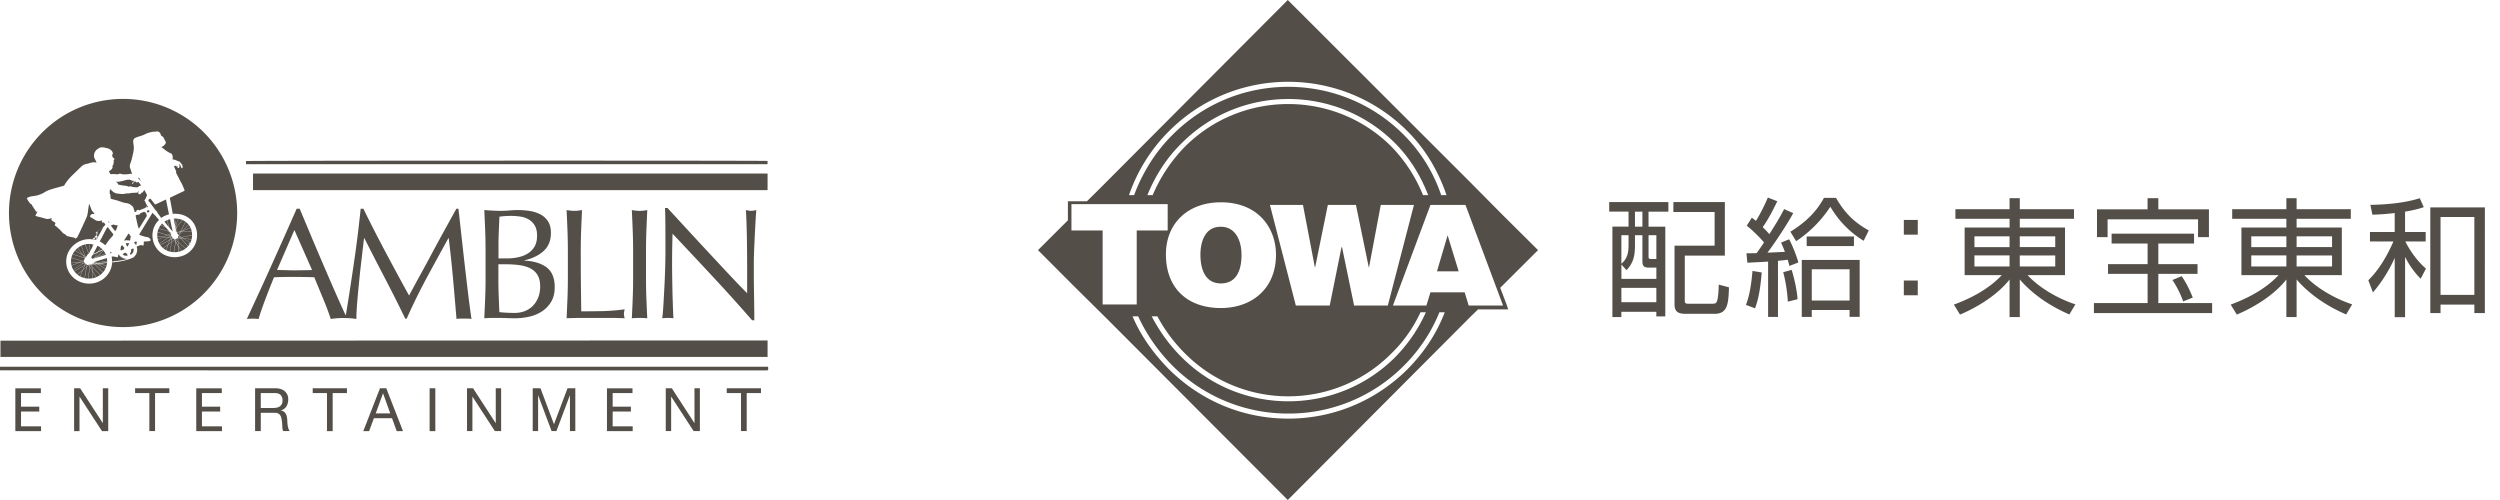 <svg xmlns="http://www.w3.org/2000/svg" width="150" height="30" fill="none" viewBox="0 0 150 30"><g fill="#534f48" clip-path="url(#a)"><path d="M46.055 10.414H15.181v.992h30.874zm-.002-.757c-.163-.03-31.19-.022-31.293.006v.19h31.293zM5.998 14.465l-.01.02.02.013q.146.076.272.186l.042.03q.077-.115.159-.229c.059-.079.119-.159.187-.23.046-.049.092-.095.122-.157.01-.024.011-.038-.005-.059q-.15-.19-.296-.384c-.006-.008-.013-.014-.027-.028a.1.1 0 0 0-.029.025 3 3 0 0 0-.103.173l-.157.3q-.084.172-.177.337m.82-.988q-.012-.005-.025 0l-.142.06.257.335c.093-.102.12-.23.16-.355a.5.5 0 0 1-.248-.04m-.18 1.725c.01.003.022.005.025.01q.014-.035.034-.075l-.1-.032q.024.048.043.097m.946.325a.1.1 0 0 0-.04.007q-.007.004-.017.013c-.016-.05-.045-.037-.074-.015q-.022-.047-.075-.025c-.002-.037-.019-.047-.044-.04l-.007.002-.019.009c.005-.054-.022-.058-.065-.043.018-.057-.016-.057-.058-.05.026-.055-.012-.055-.042-.056v-.045c-.002-.005-.02-.013-.026-.01a.04.04 0 0 0-.024.026l-.027.14c-.11-.01-.258-.069-.372-.04q.027.134.028.274v.026h.01s.017.01.027-.01c.01-.019.033-.006.033-.006l.014.007.02-.003.01-.006c.02-.02.039-.006.039-.006l.005.004.032-.005c.017-.018.036-.008.036-.008l.002.003q.019 0 .038-.005c.021-.02.043-.01.043-.01l.004.004.033-.006h.003c.028-.023.043-.006.043-.006l.029-.004.01-.006c.018-.017.035 0 .035 0h.002l.03-.004q.007-.002.012-.007c.026-.018.04-.006.04-.006s.018.012.032-.006c.016-.018.046-.004.046-.004s.02.011.035-.005c.015-.017.038-.008.038-.008s.003.01.022-.004c.02-.015.024-.009.024-.009s.021.005.035-.009c.013-.014.026-.01.046-.01q.017-.001.027-.005.007-.007.016-.013c0-.001-.006-.02-.01-.02m1.305-3.117c-.017-.025-.032-.043-.046-.063l-.073.111zm-.442-1.548c-.021-.045-.048-.089-.066-.135-.02-.055-.064-.051-.114-.062l.174.202zm-1.366.211c.09.018.18.04.272.055.116.022.24.01.35.07a.06.06 0 0 0 .047 0c.064-.03.122-.005.18.014a.4.4 0 0 0 .064.014c.078.007.155.016.233.019.024 0 .049-.02.072-.034.027-.016.05-.042.08-.055.026-.011.058-.011.094-.018l-.149-.198c-.019-.026-.034-.035-.064-.01-.042.038-.09.027-.123-.021l-.024-.032c-.03.018-.06.032-.085.053a.1.1 0 0 0-.033.055c-.006.038-.027.05-.068.057.006-.05.018-.09.059-.12q.039-.031.073-.066l-.009-.011c-.097.009-.124.011-.163-.017-.084-.064-.18-.04-.27-.036-.068.004-.133.038-.201.053a8 8 0 0 1-.299.064c-.026.005-.052 0-.078 0l-.08-.01c.045.057.123.083.12.175m-.503 2.264-.106-.068c.065.106.074.104.106.068m1.619 1.16c-.05.01-.117-.015-.145.057q.018.017.02.03c.003.007 0 .014.003.02l.004.005q.004.004.013.007c.025.007.025.028.025.028s-.006.019.017.032l.009.006.078-.027c-.073-.048.017-.106-.023-.156M6.64 11.871c.002.046.019.068.063.073q.024.004.047.01c.122.032.245.06.364.1.155.053.308.117.473.134a.5.5 0 0 1 .29.132l.028.021a.25.25 0 0 1 .109.152c.023.08.05.156.076.238l.097-.038c0-.018-.003-.034 0-.048.002-.01.01-.025.019-.03q.053-.017.114-.033c0 .05.024.048.058.032a7 7 0 0 1 .28-.114.27.27 0 0 0 .153-.152.08.08 0 0 0-.005-.055c-.017-.034-.041-.064-.058-.098-.024-.048-.018-.113-.08-.143-.003-.002-.002-.028.006-.037a1 1 0 0 0 .137-.286c.004-.012.01-.028.005-.039-.048-.096-.099-.19-.151-.29l-.117.148c-.009.012-.022.03-.032.03-.013 0-.024-.016-.04-.027q-.007.02-.01.038-.006.05-.054.063-.062.016-.104-.035-.03-.04-.005-.087l.025-.057-.016-.01c-.011.017-.027.031-.033.05-.012.029-.028.042-.062.045-.16.017-.323.002-.48.05-.012.003-.027-.004-.04-.004q-.06-.001-.118.004c-.074.01-.149.031-.223.032-.084.002-.168-.015-.252-.019a.54.54 0 0 1-.37-.16c-.04-.04-.084-.074-.128-.113l-.01.016c-.005.09-.036.178.004.274.03.07.03.155.036.234m2.357.277.353.48c.014.019.041.03.058.048q.019.02.03.046c.006.014.006.034.015.046q.042.061.086.118l.137.19q.21-.151.468-.215l-.182-.892-.045.02-.554.263c-.036.018-.06.014-.084-.017l-.21-.27c-.038-.047-.06-.051-.106-.02l-.018.014c-.04.017-.048.09-.015.12a.5.5 0 0 1 .067.07m-1.196 1.996a.16.16 0 0 0-.087-.135l-.273.427.014-.003c.017-.005.056-.007.056-.007s.017-.012.041-.006c.026.006.035-.007.035-.007.037-.008.042-.002.042-.002q-.001.001.004.01h.027l.004-.003a.04.04 0 0 1 .05 0q0 .002.013.01l.016.003q.004 0 .007-.002c.02-.009.027 0 .038.008l.016.009.048-.296-.052-.008m.787-1.413q-.054.02-.107.046c-.03.015-.082.011-.073.069q-.002.006-.009.009c-.038.012-.08.04-.114.03-.05-.013-.08.012-.118.026-.01.004-.023.026-.022.038q.011.076.03.152.048.228.101.455c.013.053.037.104.06.162.012-.013.017-.017.02-.022l.447-.717c.006-.009.011-.023.009-.032-.012-.05-.022-.102-.042-.148a.14.14 0 0 0-.185-.068m.235-.04c0 .035.028.058.066.058.042 0 .083-.04.083-.079 0-.032-.03-.06-.065-.06-.043 0-.086.041-.084.081m-1.432 6.935A6.846 6.846 0 1 0 .538 12.78a6.846 6.846 0 0 0 6.845 6.846m-5.26-6.68.126-.262-.008-.006-.057.036c-.063-.073-.098-.164-.162-.23-.014-.027-.023-.056-.04-.079-.02-.028-.048-.048-.057-.087-.008-.03-.027-.062-.067-.07-.014-.003-.027-.018-.037-.03a1.1 1.1 0 0 1-.2-.305q-.005-.014-.008-.03.165-.095.35-.113c.272-.028.52-.112.754-.26.114-.072.249-.117.38-.158.232-.073.47-.132.705-.199.022-.006.05-.019.06-.038.131-.24.312-.44.508-.628l.495-.48a.62.62 0 0 1 .387-.183c.032-.002.064-.021.096-.03.143-.044.288-.085.447-.032l-.02-.05q-.046-.098-.094-.195c-.109-.215.01-.46.149-.556.09-.063.183-.132.304-.122.067.005.14.008.2.032.055.022.112.02.165.04.096.04.184.098.24.188.026.042.026.101.04.159l-.042-.009c0 .046-.006.092.003.136.006.028.033.054.055.078.011.013.028.022.042.032.04.033.04.059 0 .094-.01.009-.02.024-.02.035 0 .036.019.075.007.106-.015.046-.014.09-.02.135-.004.026-.034.047-.058.077.042.17-.078.255-.213.332q.042.083.085.162c.005.009.024.016.036.015q.174-.02.35.008a.3.3 0 0 0 .137-.026.17.17 0 0 1 .124 0c.09.035.183.027.277.028a1.2 1.2 0 0 0 .288-.036c.029-.006.062.008.095.013-.037-.111-.069-.223-.11-.33a.4.4 0 0 1 0-.286c.044-.105.074-.212.1-.32.04-.176.09-.352.11-.53.014-.132-.009-.269-.027-.402-.023-.17.02-.263.177-.324.108-.043.22-.072.33-.11q.076-.023.148-.058c.168-.091.346-.145.534-.172.026-.004.05-.014.08-.022l.009.032.008.003q.023-.005.042-.014c.127-.075.31.043.316.169 0 .02.016.045.032.059.033.03.071.052.106.08a.1.1 0 0 1 .028.034c.04.08.08.164.123.243.03.057.02.102-.017.152a.46.46 0 0 1-.227.175v.01c.177.129.336.284.545.364.088.035.117.116.127.2.008.058 0 .117 0 .18.147-.007.261.087.395.119a.1.1 0 0 1 .037.024q.072.086.14.176c.01.014.012.036.015.054q.01.05.01.1c0 .02-.014.038-.022.057-.018-.011-.045-.019-.052-.036-.025-.048-.039-.103-.062-.152-.014-.03-.038-.055-.058-.082l-.012.008.002.02c.036.058.013.118.005.177-.005.046-.042.043-.074.043-.033 0-.034-.027-.032-.05.004-.032.01-.061.017-.1-.025.031-.02.085-.067.07-.015-.004-.02-.037-.035-.064l-.125.04.02.06.107.238c.004.008.006.02.004.026-.022.05.003.09.025.133l.204.4c.043.083.095.164.134.248.05.103.089.21.133.314.014.035 0 .054-.032.07q-.386.182-.772.367c-.078.037-.077.037-.061.12q.08.422.157.844l.007.037q.07-.006.142-.006c.365 0 .7.128.94.361.243.235.376.563.376.923s-.138.695-.388.94-.59.381-.955.381-.702-.133-.95-.375a1.3 1.3 0 0 1-.384-.936c0-.356.14-.684.394-.924l-.161-.186q-.007-.004-.014-.011c-.045-.075-.117-.123-.176-.183l-.04-.052-.798 1.302c.086.07.19.087.287.12.06.021.126.03.19.04a.25.25 0 0 1 .14.068c.032.03.059.057.062.104.003.031-.005.05-.033.058-.037.009-.076.02-.113.022q-.126.008-.255.013l-.015.235c-.045-.006-.099.01-.146-.023a.03.03 0 0 0-.026-.001 7 7 0 0 0-.227.085c-.01.003-.021.024-.021.035l.007.008c.044.036 0 .06.02.073.021.013.007.045.007.045l-.002.003v.038c.018.024.002.047.002.047q-.002.001-.008.013v.003l-.002.02.002.004c.01.017-.007.037-.007.037l-.017.07a.3.3 0 0 1-.032.069l-.032.05c0 .01-.004.027-.02.028a.4.4 0 0 1-.048.056c-.015.014-.028.032-.043.046a.03.03 0 0 1-.013.012.1.1 0 0 1-.048.024c-.028.005-.055.018-.08.03q-.011.013-.027.011l-.025.01q-.083.033-.169.058-.089.027-.178.05l-.004.003h-.005l-.022.005c-.009.01-.02.01-.03.008l-.034.007q-.134.029-.269.048c-.068.01-.136.015-.202.024l-.141.022v-.01l-.006-.002c-.01-.005-.038.007-.038.007h-.003c-.032.711-.636 1.279-1.377 1.279-.367 0-.711-.136-.97-.383a1.293 1.293 0 0 1 .009-1.898 1.42 1.42 0 0 1 1.247-.362q-.01 0-.018-.004h.012l-.06-.061-.011-.02.007-.003.002-.007c.077-.143.177-.279.203-.315l-.028-.023.005-.004q-.008-.008 0-.017c.004-.008.02-.003.03 0l.024-.015c.096-.09.314-.233.392-.284q.03-.028.057-.058.036-.043.073-.094-.04-.054-.085-.11c-.005-.008-.022-.014-.028-.01-.044.02-.073.008-.097-.03-.027-.043.011-.061.03-.092-.059.01-.111.017-.165.025a.37.37 0 0 1-.283-.063c-.077-.054-.162-.099-.244-.148-.062-.037-.069-.06-.028-.12a.19.19 0 0 1 .153-.087h.097c-.058-.104-.164-.17-.201-.289a3 3 0 0 0-.132-.325c-.008.061-.013.124-.025.184-.04.216-.04.439-.128.644q-.119.27-.243.538-.135.293-.276.583-.03.059-.065.113l-.056-.024c-.006.027-.01.048-.02.087-.034-.086-.097-.095-.166-.105a3 3 0 0 1-.29-.067c-.049-.013-.105-.022-.115-.087 0-.005-.012-.01-.018-.01a.55.55 0 0 1-.23-.164 2.2 2.2 0 0 0-.375-.353c-.062-.042-.06-.052-.028-.122.027-.057.028-.06-.026-.096q-.062-.044-.128-.08c-.049-.03-.082-.065-.058-.127q.004-.014.004-.044-.076.017-.145.035a.4.4 0 0 1-.243-.013c-.153-.047-.31-.082-.464-.123-.039-.01-.076-.023-.12-.036m3.675 2.851.002-.002c.01-.016.022-.005.036.001q.019.008.038-.006a.03.03 0 0 1 .04.001c.012.01.035-.001.04-.008.007-.006.027-.015.036-.007.01.007.02.009.04 0 .02-.01.03-.006.046-.002.015.003.028-.005.036-.01.008-.006.022-.014.036-.005s.024.005.042-.004.04-.005.04-.005.028.014.04-.002c.015-.017.038-.008.038-.008s.009.014.038 0c.03-.013.047-.005.054-.003.005.002.016 0 .023 0l.003-.056-.684.082.057.033zm.106-.721a.1.1 0 0 1 .03-.01c.015 0 .009 0 .027-.017s.027-.02.04-.02c.012 0 .026 0 .037-.016.01-.015.025-.017.04-.017.013 0 .02-.002.029-.014.009-.011.027-.015.038-.015h.008a1 1 0 0 0-.117-.108zm-.821.278-.214-.615c-.072.034-.139.08-.203.128l.3.42zm-.427-.48q-.04.03-.074.06l-.081.085.438.252zm.01-.007-.01.008zm.73.211-.035-.45h-.003q-.125 0-.246.028l.217.543zm.926 1.03a1 1 0 0 0 .07-.186l-.498-.067zm-.892-.245-.023.009.103.104-.008-.112q-.012.001-.023-.006c-.02-.014-.049.005-.049.005m-.061-.002-.034.029.045.074.012-.09s-.008 0-.008-.003q-.003-.01-.015-.01m.185-.042s.01-.008.016-.008l-.05-.006c-.01.008-.016.017-.016.017s.038.011.05-.002m.217.018-.003.003c-.019.015-.034.003-.034.003s-.02-.013-.034-.002l-.007.005.484.484a1 1 0 0 0 .141-.21l-.455-.271zm-.814-.54-.465-.267a1 1 0 0 0-.135.206l.717.225zm1.41.476c-.01-.007-.02-.016-.036 0-.015.017-.038.013-.049.007-.01-.008-.038 0-.042.005-.005.006-.026.011-.036.005-.01-.008-.034 0-.036.005-.001.004-.027.012-.04.004-.016-.008-.023-.011-.043.005-.02.017-.036.005-.042.001a.03.03 0 0 0-.031.005c-.012.012-.037.01-.042.007a.05.05 0 0 0-.04 0c-.018.008-.017.014-.03.009-.014-.004-.024-.016-.044 0l-.004.002.014.008.53.072a1 1 0 0 0 .026-.149c-.005 0-.013.003-.015.007-.005.007-.029.016-.039.009m-.746.042-.04-.005.008.005a.025.025 0 0 0 .032 0m-.685-.159-.658-.197a1 1 0 0 0-.023.211v.048l.453.029.226-.09zm5.933-1.362.41.466a1 1 0 0 0 .105-.148l-.01.012-.022-.018s-.015.003-.027-.006c-.01-.009-.021-.018-.01-.03q.015-.024.031-.006c.01.013.024.018.02.027l.022.015q.013-.021.023-.043l-.398-.256-.142-.013zm.118-.004-.092-.06-.068.015.03.033zm-.288.806q.09-.02.175-.051l-.183-.291zm-.01-.368.197.313q.128-.052.238-.135l-.44-.38zM5.07 15.927l-.611.35a1 1 0 0 0 .18.188l.323-.27.11-.27zm2.164-.976v.007l-.003.003-.008.006c-.007.007-.01.02 0 .028l.001.002.022.01.004.003h.004l.019.011.011-.004.13-.047.016-.007s.015-.07.033-.09l-.127-.153s0-.018-.018 0-.058.027-.067.085l-.003.018s0 .011-.002.017l-.003.018-.003.031v.058m-1.911.96-.125.104-.121.675q.098.024.202.028l.096-.721zm-1.067-.166q.004.062.016.123v.004l.011.06.395-.158zm.455.031-.422.168q.034.127.1.242l.595-.392zm.937.085q-.024-.017-.04.002c-.008.012-.038.012-.048.003q-.013-.015-.03 0l-.016.008.009.128.488.494q.085-.063.155-.143l-.488-.489a.03.03 0 0 1-.028-.005m-.264.157-.094.703h.047q.112 0 .216-.02l-.031-.454-.14-.23zm.29-.195.003.004.02.002s.012-.005.018-.01c.015-.011.03-.005.045.001a.03.03 0 0 0 .025 0l-.07-.04-.097.01.027.028c.01-.003.023-.001.028.005m-.062-1.15-.004-.002-.01-.003h-.003l-.033.117a.5.5 0 0 0 .05-.112m.228.491h-.005c-.016 0-.016.002-.027.013a.06.06 0 0 1-.04.017.05.05 0 0 0-.032.015.1.1 0 0 1-.032.02c-.01.002-.028.002-.04.012a.06.06 0 0 1-.042.016c-.018 0-.027.01-.037.021-.01.01-.035.022-.035.022s-.058.101-.074.132c-.017.03.006.035.006.035s-.011.032.016.032c.026 0 .021.006.02.024l.13-.047.192-.31zm4.83-.634-.115-.1-.013.08.133.213zm-4.971 1.183c0 .007-.016.014-.032.021l.051.031.704-.084v-.004a1 1 0 0 0-.017-.185c-.17.05-.708.212-.708.22m.04-.257-.08.03-.017.03.051-.016zm-.136.338H5.59s-.015.013-.038.015h-.001l.084.011zm.013-.023-.004.008.086-.01-.043-.026c-.014.005-.029.003-.039.028m.007-.25.016-.028-.114.043.018.009zm-.085.725.236.39-.01.004q.127-.052.237-.132l-.476-.482zm.03.455q.101-.021.194-.06l-.221-.366zm-.926-.218q.073.06.157.105l.143-.357-.301.253zm.868-.472-.108-.109-.013.096.135.222zm.657-.997c-.015.017-.02.012-.036.012s-.02.005-.03.016a.06.06 0 0 1-.036.018c-.01 0-.032-.001-.044.018-.01.02-.03.02-.045.02s-.019 0-.025.01c-.005.009-.005.02-.023.02s-.043.008-.053.02a.03.03 0 0 1-.017.012l-.188.306.095-.035.433-.398-.023-.028zm-1.202 1.2-.154.38q.12.063.253.096l.118-.659-.217.181zm-.225-.445.262.016.052-.033-.022-.047-.076-.024-.216.086zm.244-.44.11.155h.008q.007-.001.016-.008l-.03-.085-.105-.06zm-.007.345.05.015-.002-.006a.1.1 0 0 1 0-.029zm.052-.036c.008-.023.02-.046.028-.066l.018-.056s.004-.011.01-.02l-.735-.231a1 1 0 0 0-.07.199l.676.202.075-.03zm-.052.55.21-.176.022-.12a.1.1 0 0 1-.02-.026l-.105.059zm1.35-.95-.554.206-.05.046.629-.194zm-1.267.525-.036.023.055.004zm.051.056-.016-.014-.089-.007-.611.402q.023.038.049.075l.628-.36zm.068.035-.006-.011a.1.1 0 0 1-.051-.017l-.033.08zm.432-.62a.04.04 0 0 1 .03-.018c.014-.001.017.007.032-.016.012-.022.021-.017.044-.017s.031-.008.039-.02.014-.013.03-.013c.019 0 .025-.008.035-.018a.05.05 0 0 1 .041-.012h.01l.156-.254a1 1 0 0 0-.182-.112l-.26.488s.019.002.026-.01m.186.188.522-.195a1 1 0 0 0-.113-.18zm-.266-.575.05-.172q-.021.008-.034.009a.2.2 0 0 1-.054-.03 1 1 0 0 0-.12-.007l.032.429zm-.368.57c.028-.042.073-.107.09-.14.026-.052.05-.021.05-.021l.014-.026-.22-.555a1 1 0 0 0-.219.075l.22.631.064.037m-.026.037.018-.025-.05-.028.023.065zm.174.444c-.017-.01-.028 0-.066.009a.03.03 0 0 1-.026-.005l-.018.098.114-.095-.004-.006zm4.777-1.213-.114.339q.105.054.227.083l.074-.564zm.088-.776-.019-.005.072.114.024-.012-.015-.03zm-.03-.022.014.004-.034-.036zm.071.137-.078-.126-.628-.17a1 1 0 0 0-.06.191l.587.188zm-.394.2.248.033.122-.084-.155-.05zm.485.078-.087-.011-.036.105.118-.064zm-.374-1.04-.074.046.054.066.032.041.035.044c.05.06.104.128.157.19l-.127-.426q-.04.018-.077.04m.308.926-.034-.01-.116.082.121.015zm-.034.1-.133-.018-.513.36.047.075.56-.302zm.334-.73-.071-.436-.054.002.1.51zm.223.471.1-.1h-.048zm.044-.111.008-.016-.045.016zm.123-.055-.097.034-.011.022h.053zm-.411-.204.011.056.029-.037-.016-.092zm.092.263.116-.003.096-.033.302-.573-.022-.015a1 1 0 0 0-.14-.08l-.026-.01-.365.475zm.13.148-.027.052.18.115.623-.127q0-.098-.016-.191l-.62.01zm-.17-.406.354-.463a1 1 0 0 0-.232-.064l-.14.422.017.106zm-.475.17.006-.003-.156-.17-.297-.15.006-.011.267.133-.198-.215a1 1 0 0 0-.208.297l.61.166-.029-.048zm.065.589-.546.293q.075.103.17.183l.29-.221zm.52-1.288a1 1 0 0 0-.185-.014h-.014l.066.408zm.271.706.348-.349.008.01-.328.329.445-.155a.9.9 0 0 0-.288-.354l-.295.559zm.461.729a1 1 0 0 0 .074-.201l-.45-.041zm-.736-.274.005.23.45.391a1 1 0 0 0 .135-.127l-.42-.478zm-.584.368.184-.139.023-.177-.122.066zm.443-.131-.1.605h.032q.109 0 .213-.02l-.01-.366-.137-.218zm.36-.617.603-.01a1 1 0 0 0-.067-.219l-.472.165zm-.341.502.113.097-.005-.218-.04.008a.2.2 0 0 1-.055.028l-.014.083zm-.1-.013-.167.127-.077.578q.102.023.21.026l.103-.621zm.011-.008.063.1.012-.074-.05-.044zm.548-.083.476.043q.027-.111.029-.233l-.608.123zm-.205-.046-.09.018.115.01zm-1.01-.034-.335.16q.033.12.09.226l.5-.351zm.423-.2-.168.08.15.048.057-.04.003-.007-.001-.015zm.033.11-.035.024.025.007zm.099-.245s.004-.022 0-.04l-.055-.016a.3.3 0 0 0 .055.056m-.12.13.029.045v-.018a.1.1 0 0 0-.007-.037zm.022.15.041.013a.3.3 0 0 1-.027-.054zm.066.112.046.006.009-.005a.4.4 0 0 1-.049-.055zm-.07-.099-.028.086.085.011.009-.067s-.005-.008-.008-.01l-.056-.019zm-.234-.076-.572-.183a1 1 0 0 0-.016.189v.05l.366.05zm-.224.791q.076.062.166.11l.107-.317zm.913-.774.107.12.063-.012zm-.388.17-.002.021.03-.017zm-.888-.116q.006.1.03.193l.313-.148zm.728-.51.124.147.068.02q-.008-.032-.015-.053l-.039-.146-.102-.487q-.09.024-.173.059l.136.458zm.375.056.01.05-.003.045.046.095h.011l-.037-.224-.027.036zm.084.224.069-.024h-.073zm.002.013.005.031.003.005a.3.3 0 0 1 .051.091l.01.007.041-.043.07-.13h-.07zm.084.144.006-.012-.01.01zm-.041.168v-.02l-.013.018h.012zm.012-.048v.048l.125-.025-.098-.111-.013.024q0 .017-.005.034zm-.132.173.012-.068-.018.005-.036.027zm.05-.473.01.025-.003-.025zm-.004.032h.004l-.015-.032h-.015q.007.015.02.026zm-.111.385.013.011.015-.011h-.027m-.056-.022.036.058.022-.017-.033-.028zm.263-.2v.014l.005-.007zm-.37.212-.024.173.156-.12-.05-.08-.028-.004zm.24-.42h.016l-.03-.062q.001.03.014.063m-4.843.28s.018-.01-.015-.024c0 0-.007 0-.01-.004q-.003-.003-.004-.007v-.004q0-.004.002-.007v-.002l.003-.002h.019q.003 0 .006.003l.036.018h.003s.014-.015.02-.034a.6.6 0 0 0 .02-.133s-.01.005-.012-.012c0 0 .012-.036-.009-.021l-.009.011-.002.004-.003.004-.001.002-.003.003-.002.004-.003.002q-.001.003-.004.005l-.001.003q-.002.005-.005.006l-.003.003q-.001.003-.005.005l-.002.003-.006.006-.002.003-.005.006-.003.003-.006.007-.016.023v.003l-.007.009-.003.004q-.003.003-.005.009l-.003.002-.006.01-.003.002-.007.01q-.004.007-.01.013l-.007.011-.002.004-.006.01-.002.003-.005.009-.003.004-.005.009-.003.004-.006.011-.008.013v.003l-.006.009-.003.003q0 .005-.003.008l-.003.005-.004.008-.002.005-.004.008-.002.004q-.001.005-.005.011l.04.018s.004.004.01.003q.006 0 .02-.012c.02-.02.074-.085.074-.085m.095-.26a.04.04 0 0 1 .016-.009h.008s.006.005.009.01v.002l.004.01v.005l.002.004v.03l-.005.005-.01.059q-.013.055-.024.082l-.008.018.003-.002h.021l.004.002.003.003v.013l-.02.018.012.007.033.016.007.004-.018.034-.039-.025q0 .008-.002.015l-.004.016v.003l-.003.012v.004l-.002.012v.004l-.003.01v.004l-.004.01v.004q0 .006-.003.01v.002l-.004.012-.004.012-.017.043q.006.001.01.004l.016-.032.404-.728-.02.009-.016.008c-.11.056-.254.171-.314.224 0 0-.005.005-.008.006l-.006.007-.008.008-.005.005c-.03.032-.001.023-.001.023m-.056.298s-.007.005-.011.01l-.004.003c-.03.03-.061.083-.08.114l-.008.018-.002.004a.4.4 0 0 1 .066.017l.03.007-.017-.006c.058-.137.026-.167.026-.167m2.219.685-.1.037s-.014-.003-.016.014v.017l.002.006v.006l.002.018q.002.014 0 .032a.2.2 0 0 1-.006.053q0 .005-.003.01s-.002.01-.005.014l-.006.013v.001q-.002.006-.007.012v.002l-.011.013-.01.012s-.016.011-.02.024v.014l.032.067s-.005.018.018 0l.003-.001.01-.007q.015-.009.037-.027c.058-.046.14-.14.11-.319 0 0-.002-.022-.03-.011m-.226-.308c-.057-.02-.138-.015-.174-.015-.026 0-.028.021-.027.032v.007l.064.152v.007h.027c.012 0 .023-.027.023-.027l.063-.105.014-.023q.001-.003.004-.005l.001-.002q0-.003.003-.004l.001-.003c.008-.018-.013-.018-.013-.018m-.101.641s.005-.024-.024-.024a.1.1 0 0 1-.07-.032c-.006-.01 0-.022-.027-.016a1 1 0 0 1-.093.01s-.005-.01-.006.015l-.003.016-.005.032s-.001.014-.012.018l-.006.002c-.016 0-.05-.002-.033.019v.001l.002.003h.003l.001.002.001.001.004.002.004.002h.002l.004.003.005.002h.002l.004.003.006.002.006.003.006.003q.004 0 .007.002l.007.003.007.002q.004 0 .008.003l.008.002.009.003.009.003.009.002.009.003.01.002q.005 0 .01.003l.01.002.01.002h.099s.039-.005.022-.053a.3.3 0 0 0-.03-.07m21.495 2.674q-.023.601-.053 1.205.227-.02.46-.02h.458q.226 0 .459.01.232.009.459.009.415 0 .836-.09t.77-.311q.35-.223.567-.581.217-.36.217-.888 0-.813-.487-1.182-.488-.368-1.328-.406v-.02q.709-.16 1.148-.557.44-.396.44-1.095 0-.396-.16-.662a1.2 1.2 0 0 0-.435-.42 2 2 0 0 0-.633-.218 4.5 4.5 0 0 0-.765-.062q-.245 0-.501.024-.255.023-.501.023-.245 0-.501-.014-.255-.014-.501-.034l.052 1.21q.023.604.023 1.23v1.624a32 32 0 0 1-.023 1.224m.797-3.094q0-.454.02-.898l.037-.897a5 5 0 0 1 .717-.048q.275 0 .549.043.273.041.492.17.217.128.359.359t.142.619q0 .396-.156.656t-.412.415q-.255.157-.58.222a3.2 3.2 0 0 1-.656.067h-.51v-.709zm0 1.059h.424q.473.001.855.056.383.055.656.204.274.146.42.406.147.26.147.667 0 .377-.123.675a1.5 1.5 0 0 1-.33.501 1.4 1.4 0 0 1-.488.308q-.279.103-.582.103a9 9 0 0 1-.926-.047q-.02-.483-.037-.955a24 24 0 0 1-.02-.954v-.964zm6.252 2.81q-.614.014-1.286.014l-.019-1.563a193 193 0 0 1-.009-2.065q0-.623.023-1.224.023-.6.053-1.223l-.236.033a2 2 0 0 1-.454 0q-.113-.014-.236-.034.029.625.052 1.224.023.6.024 1.224v1.625q0 .625-.024 1.228l-.051 1.19q.453-.018.874-.019h1.742q.435 0 .87.02a1 1 0 0 1-.048-.255q0-.114.047-.284a12 12 0 0 1-1.322.11m2.624-4.838q.024-.6.052-1.223l-.236.033a2 2 0 0 1-.454 0q-.114-.014-.236-.034.03.625.053 1.224.023.6.024 1.224v1.625q0 .625-.024 1.228-.023.605-.053 1.19a5.3 5.3 0 0 1 .926 0q-.029-.585-.052-1.19a32 32 0 0 1-.024-1.228V15.05q0-.623.024-1.224m6.462 1.215.042-.926q.024-.474.048-.888a19 19 0 0 1 .042-.625 1.3 1.3 0 0 1-.303.048q-.132 0-.321-.047.047.83.061 1.772.014.94.014 1.932v1.286q-.434-.434-1.016-1.053a485 485 0 0 1-2.532-2.723L40.05 12.48h-.151q.019.32.023.974.004.651.005 1.56a38 38 0 0 1-.033 1.52 36 36 0 0 1-.038.832l-.042.77q-.02.356-.042.61-.023.257-.042.35a3 3 0 0 1 .68 0 4 4 0 0 1-.02-.288l-.018-.496-.02-.614-.014-.652-.009-.614a58 58 0 0 1 .024-2.41q1.23 1.302 2.457 2.622 1.229 1.319 2.316 2.574h.132v-.311q0-.227-.005-.535l-.01-.66-.01-.704a40 40 0 0 1-.004-.672v-.566q0-.274.019-.728m-17.547-.765a179 179 0 0 0-.196-1.752h-.124l-.516.935a165 165 0 0 0-1.112 2.046q-.273.505-.511.94-.24.434-.42.77-.183.334-.278.516-.735-1.333-1.408-2.6a93 93 0 0 1-1.333-2.607h-.163a73 73 0 0 1-.41 3.288 172 172 0 0 1-.482 3.116 15 15 0 0 1-.211-.45 132 132 0 0 1-.96-2.184 250 250 0 0 1-1.098-2.584l-.497-1.185H17.8a456 456 0 0 1-1.482 3.326q-.735 1.635-1.51 3.288.162-.02.354-.02a3 3 0 0 1 .354.02q.123-.434.373-1.1.248-.667.553-1.404a31 31 0 0 1 1.167-.02 34 34 0 0 1 1.25.02q.125.312.268.656l.282.68q.14.337.253.643.115.307.182.524s.378-.067.879-.058l.105.003c.175.006.364.023.555.055q0-.378.047-.97.047-.59.116-1.256.065-.667.147-1.351l.149-1.271h.019q.631 1.246 1.256 2.442.624 1.195 1.198 2.386h.086q.573-1.285 1.208-2.461a283 283 0 0 1 1.295-2.367h.019q.151 1.229.258 2.409.104 1.182.21 2.438.115-.02.224-.02h.45q.11 0 .224.02a61 61 0 0 1-.21-1.583 328 328 0 0 1-.377-3.28m-9.513 1.94q-.267.004-.534.004-.25 0-.517-.009t-.516-.009l1.042-2.4 1.06 2.4q-.268.01-.535.013m27.866 4.213L.028 20.44v.976h46.027zm.027 1.578H0v.203q.029.012.045.013 22.948.003 45.895.003.06-.002.12-.008l.01-.005c.005-.003.006-.005.017-.017.002-.03.007-.07.005-.11q-.002-.038-.01-.08M6.17 25.38h-.006L4.81 23.297h-.364v2.57h.324v-2.062h.008l1.341 2.062h.375v-2.57h-.325zm1.936-1.795h.856v2.281h.342v-2.281h.856v-.289H8.105zm9.156 1.953a2 2 0 0 1-.018-.191l-.01-.191a2 2 0 0 0-.03-.18.5.5 0 0 0-.062-.156.4.4 0 0 0-.294-.192v-.008a.54.54 0 0 0 .34-.24.8.8 0 0 0 .106-.41.62.62 0 0 0-.206-.494q-.207-.18-.574-.18h-1.209v2.569h.342v-1.097h.835q.126 0 .201.037.075.038.122.101a.4.4 0 0 1 .068.147q.022.085.036.179.017.093.021.19l.008.183q.004.084.017.152a.2.2 0 0 0 .048.108h.382a.5.5 0 0 1-.08-.149 1 1 0 0 1-.041-.178m-.489-1.146a.5.5 0 0 1-.19.07 1.3 1.3 0 0 1-.226.019h-.713v-.896h.849q.24 0 .35.122a.46.46 0 0 1 .107.316q0 .141-.049.228a.4.4 0 0 1-.128.141m1.988-.807h.856v2.281h.342v-2.281h.856v-.289h-2.054zm4.036-.289-1.001 2.57h.35l.287-.774h1.086l.281.774h.378l-1.003-2.57zm-.255 1.509.435-1.198h.008l.428 1.198zm3.234 1.061h.342v-2.57h-.342zm3.968-.486h-.008l-1.353-2.084h-.364v2.57h.324v-2.062h.007l1.341 2.062h.375v-2.57h-.323zm3.494.076-.81-2.16h-.467v2.57h.324v-2.138h.007l.802 2.138h.29l.803-2.138h.008v2.138h.323v-2.57h-.468l-.814 2.16zm8.43-.076h-.008l-1.352-2.084h-.364v2.57h.323v-2.062h.008l1.341 2.062h.375v-2.57h-.325zm1.935-1.795h.856v2.281h.342v-2.281h.856v-.289h-2.054zM1.262 24.69h1.094v-.288H1.262v-.816h1.19V23.3H.92v2.57h1.543v-.29H1.261zm10.855 0h1.093v-.288h-1.093v-.816h1.19V23.3h-1.532v2.57h1.543v-.29h-1.202zm24.643 0h1.093v-.288H36.76v-.816h1.19V23.3h-1.532v2.57h1.543v-.29h-1.202zm49.457-8.41h1.303l-.662-2.161zm-11.727-.996c0-.817-.343-1.69-1.258-1.678-.938 0-1.207.913-1.207 1.678s.232 1.721 1.226 1.721c.895 0 1.24-.723 1.24-1.721"/><path d="m90.014 17.268 2.269-2.261-2.14-2.126-1.976-1.994L77.267 0 65.84 11.461l-.624.614h-1.142v1.143l-1.794 1.789 2.125 2.131 2.004 1.982L77.266 30l10.982-11.014.435-.424h1.81l-.105-.308zM70.15 7.86c3.934-3.937 10.34-3.937 14.284 0 1.056 1.04 1.855 2.372 2.356 3.846h-.32a9.3 9.3 0 0 0-2.25-3.622c-3.82-3.833-10.038-3.833-13.862 0-1.01.995-1.8 2.253-2.312 3.622h-.305A10 10 0 0 1 70.15 7.86m.95 13.346c3.412 3.431 8.978 3.431 12.385 0a8.3 8.3 0 0 0 1.745-2.47h.323a9.2 9.2 0 0 1-1.843 2.695c-3.53 3.529-9.291 3.529-12.813 0a9.8 9.8 0 0 1-1.795-2.453h.34a9.3 9.3 0 0 0 1.658 2.227zm-1.145-5.944c0-1.885 1.344-3.124 3.296-3.124 2.25 0 3.308 1.55 3.308 3.146 0 2.04-1.45 3.198-3.308 3.198-1.972 0-3.296-1.159-3.296-3.218zm13.314 3.07h-2.023l-.724-3.5h-.032l-.707 3.5H77.75l-1.554-6.035h1.982l.712 3.733h.02l.76-3.733h1.686l.768 3.733h.019l.703-3.733h1.99zm.216-9.536c-3.407-3.405-8.974-3.405-12.384 0a9.4 9.4 0 0 0-1.94 2.91h-.317c.473-1.16 1.152-2.234 2.053-3.11 3.522-3.541 9.282-3.541 12.813 0 .859.863 1.521 1.922 1.981 3.11h-.311a9 9 0 0 0-1.895-2.91m-17.327 9.47v-4.44h-1.871v-1.58h5.774v1.58h-1.858v4.44zm18.278 3.903c-1.914 1.891-4.44 2.948-7.136 2.948-2.71 0-5.233-1.055-7.149-2.948-.994-1.008-1.722-2.066-2.199-3.191h.337a10.4 10.4 0 0 0 2.071 2.972 9.78 9.78 0 0 0 6.941 2.864 9.72 9.72 0 0 0 6.922-2.864 9.6 9.6 0 0 0 2.142-3.215h.32c-.466 1.228-1.21 2.384-2.248 3.432zm3.686-3.837-.243-.794h-2.052l-.242.794h-2.01l2.252-6.035h2.102l2.255 6.035zm11.981-6.21v.576h-1.191v.9h1.006v5.386h-.538v-.277h-2.098v.315h-.538v-5.425h.968v-.9h-1.16v-.575zm-2.005 1.99v.607c0 .607-.084 1.044-.507 1.49l-.307-.338v.861h2.098v-.675h-.453c-.3 0-.385-.108-.385-.394v-1.552zm-.815 0v1.713c.37-.314.43-.691.43-1.138v-.576zm0 3.158v.861h2.098v-.86zm.815-4.572v.9h.446v-.9zm.815 1.413v1.238c0 .17.016.191.185.191h.284v-1.429zm1.491-1.989h3.088v3.212h-2.405v2.691c0 .185.054.199.261.199h1.354c.244 0 .322-.008.376-.43a6 6 0 0 0 .046-.716l.614.162c-.03.998-.084 1.59-.869 1.59h-1.676c-.429 0-.721-.061-.721-.568v-3.52h2.405V12.72h-2.475zm4.899 6.378-.546-.208c.239-.608.338-1.39.392-2.037l.554.093c-.062.729-.145 1.46-.4 2.151m1.744-5.956.546.246c-.338.63-1.106 1.798-1.544 2.367.346-.008.7-.03 1.044-.046a7 7 0 0 0-.23-.554l.484-.2c.191.348.454 1.008.554 1.392l-.538.208a7 7 0 0 0-.1-.37q-.298.038-.585.062v3.367h-.592v-3.32c-.414.029-.829.045-1.244.069l-.054-.568q.307.002.607-.008c.154-.208.299-.423.446-.638-.215-.27-.761-.808-1.038-1.006l.308-.485c.083.062.161.131.245.191.246-.384.538-.968.715-1.398l.569.223c-.24.485-.555 1.114-.877 1.552.137.139.277.277.4.423.306-.492.623-.984.884-1.507m.808 5.41-.585.145a9 9 0 0 0-.277-1.767l.508-.138c.169.568.308 1.167.354 1.76m-.431-4.05c.861-.539 1.523-1.13 2.013-2.03h.722c.53.9 1.052 1.438 1.967 1.953l-.307.621a5.8 5.8 0 0 1-1.998-2.044 7.2 7.2 0 0 1-2.053 2.067l-.346-.569zm4.157 5.11h-.607V18.6h-2.268v.416h-.6v-3.421h3.474zm-3.18-4.25v-.576h2.836v.577zm.306 1.391v1.877h2.268v-1.877zm6.359-2.958v.883h-.837v-.883zm0 3.636v.883h-.837v-.883zm9.373-3.704h-3.251v.523h2.713v2.858h-2.244c.707.775 1.867 1.429 2.866 1.752l-.36.607c-1.123-.484-2.175-1.176-2.975-2.098v2.252h-.614V16.77c-.721.922-1.906 1.652-2.973 2.106l-.369-.6c1.044-.384 2.105-.944 2.874-1.767h-2.228v-2.858h2.696v-.523h-3.25v-.576h3.25v-.662h.614v.662h3.251zm-5.972 1.698h2.106v-.646h-2.106zm0 1.16h2.106v-.661h-2.106zm2.72-1.806v.646h2.128v-.646zm0 1.146v.661h2.128v-.66zm10.457-1.307v.592H129.5v1.238h2.352v.583H129.5v1.752h3.228v.6h-7.093v-.6h3.221v-1.752h-2.375v-.583h2.375v-1.238h-2.16v-.592zM129.5 11.89v.67h3.036v1.666h-.653V13.16h-5.427v1.067h-.636V12.56h3.034v-.669zm2.067 5.963-.576.232a5.8 5.8 0 0 0-.646-1.284l.555-.23c.298.438.467.8.667 1.282m9.48-4.725h-3.251v.523h2.713v2.858h-2.244c.707.775 1.867 1.429 2.865 1.752l-.36.607c-1.122-.484-2.175-1.176-2.974-2.098v2.252h-.614V16.77c-.722.922-1.906 1.652-2.973 2.106l-.369-.6c1.044-.384 2.105-.944 2.874-1.767h-2.229v-2.858h2.697v-.523h-3.25v-.576h3.25v-.662h.614v.662h3.251zm-5.971 1.698h2.106v-.646h-2.106zm0 1.16h2.106v-.661h-2.106zm2.72-1.806v.646h2.128v-.646zm0 1.146v.661h2.128v-.66zm6.507-1.407h1.238v.569h-1.222c.293.584.738 1.2 1.238 1.629l-.315.607a4.9 4.9 0 0 1-.937-1.313v3.619h-.622v-3.558a8.5 8.5 0 0 1-1.307 2.075l-.277-.73c.661-.653 1.137-1.483 1.506-2.328h-1.407v-.569h1.484v-1.136q-.657.078-1.338.098l-.123-.59c.952-.017 2.059-.108 2.965-.4l.239.538c-.385.132-.722.2-1.122.269v1.221zm4.788 4.865h-.63v-.508h-2.029v.508h-.614v-6.34h3.275zm-2.659-5.763v4.672h2.029v-4.672z"/></g><defs><clipPath id="a"><path fill="#fff" d="M0 0h149.091v30H0z"/></clipPath></defs></svg>